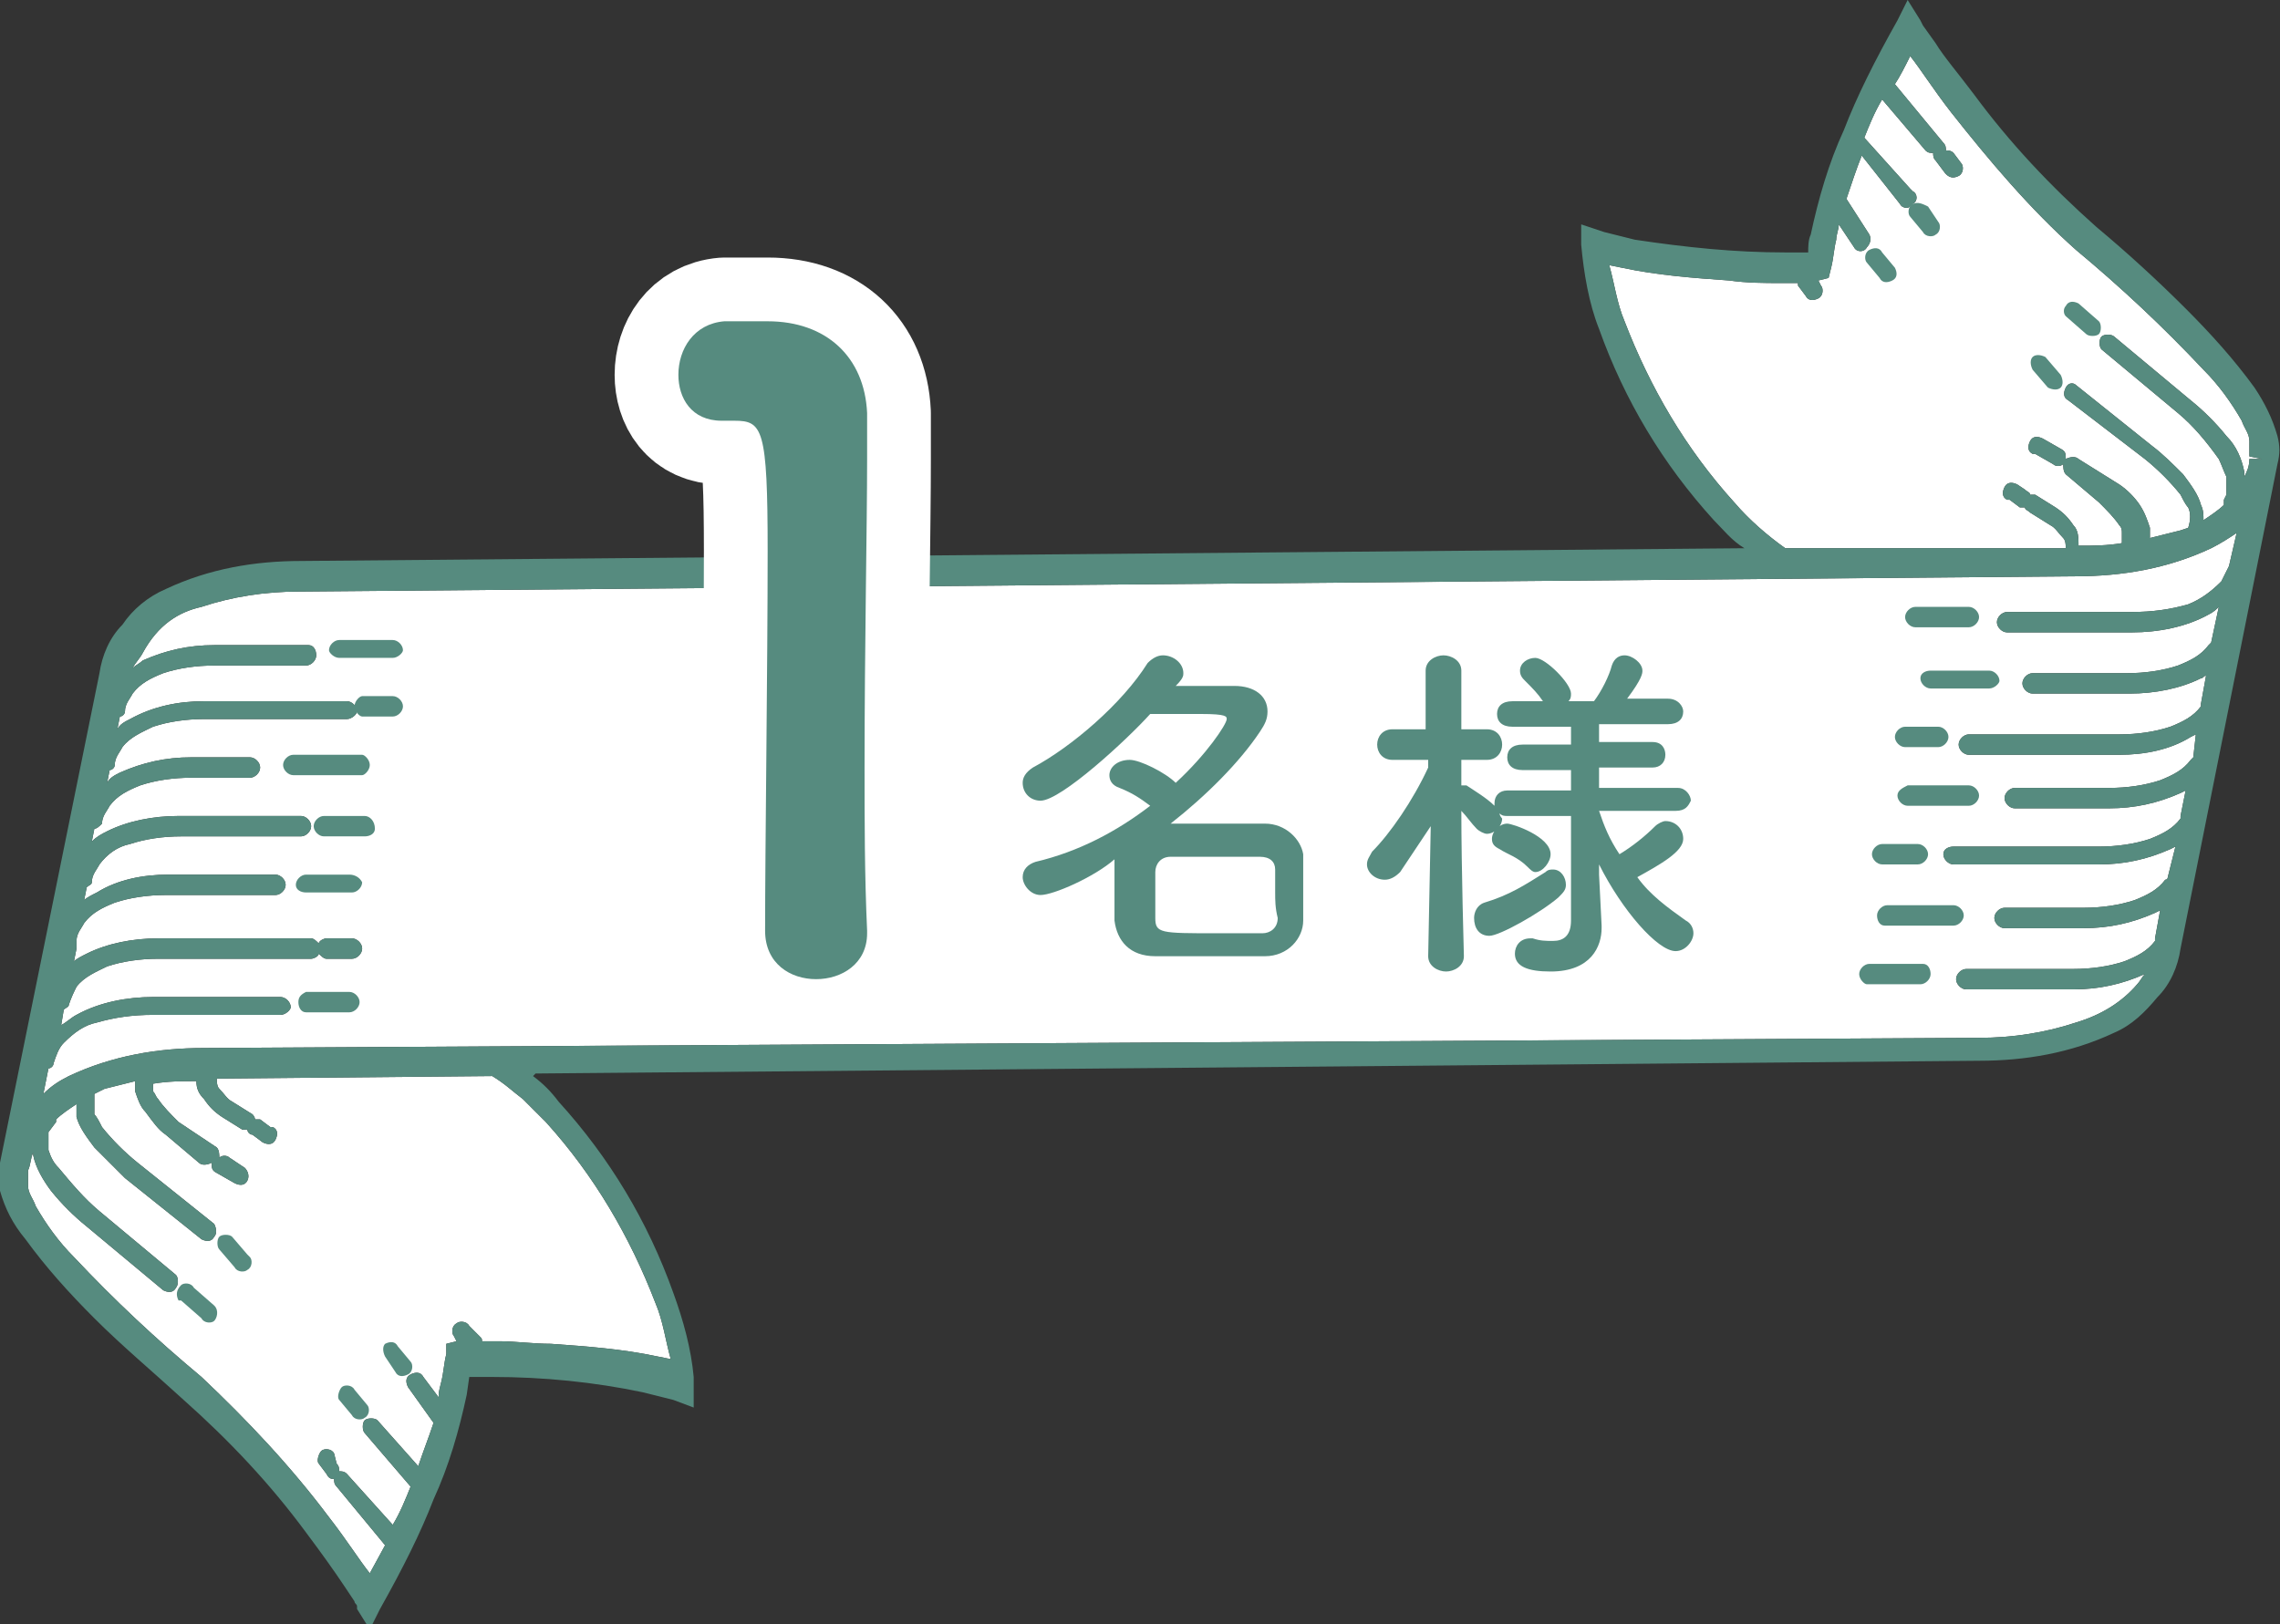 <?xml version="1.0" encoding="utf-8"?>
<!-- Generator: Adobe Illustrator 23.0.2, SVG Export Plug-In . SVG Version: 6.00 Build 0)  -->
<svg version="1.1" id="レイヤー_1" xmlns="http://www.w3.org/2000/svg" xmlns:xlink="http://www.w3.org/1999/xlink" x="0px"
	 y="0px" viewBox="0 0 89.4 63.7" style="enable-background:new 0 0 89.4 63.7;" xml:space="preserve">
<rect x="0" y="0" width="89.4" height="63.7" fill="#333333" stroke="none"/>
<style type="text/css">
	.st0{fill:#FFFFFF;}
	.st1{fill:#568B7F;}
	.st2{enable-background:new    ;}
	.st3{fill:none;stroke:#FFFFFF;stroke-width:5;stroke-linecap:round;stroke-linejoin:round;}
</style>
<title>アートボード 1</title>
<path class="st0" d="M20.5,43.1c0.3,0.3,0.6,0.6,0.9,0.9c1.9,2.1,3.3,4.5,4.3,7.1c0.3,0.7,0.4,1.5,0.6,2.2l-0.5-0.1
	c-1.4-0.3-2.8-0.4-4.2-0.5c-0.7,0-1.4-0.1-2-0.1h-0.7c0-0.1,0-0.1-0.1-0.2L18.4,52c-0.1-0.2-0.4-0.2-0.5-0.1c0,0,0,0,0,0
	c-0.2,0.1-0.2,0.4-0.1,0.5l0.1,0.2l-0.4,0.1l0,0.4c-0.1,0.4-0.1,0.7-0.2,1.1s-0.1,0.4-0.1,0.6L16.6,54c-0.1-0.2-0.3-0.2-0.5-0.1
	c-0.2,0.1-0.2,0.3-0.1,0.5c0,0,0,0,0,0l1,1.4c-0.2,0.6-0.4,1.1-0.6,1.7l-1.6-1.8c-0.1-0.1-0.4-0.1-0.5,0c0,0,0,0,0,0
	c-0.1,0.1-0.1,0.4,0,0.5c0,0,0,0,0,0l1.8,2.1c-0.2,0.5-0.4,1-0.7,1.5l-1.8-2c-0.1-0.1-0.2-0.1-0.3-0.1c0-0.1,0-0.2-0.1-0.3L13.1,57
	c-0.1-0.2-0.4-0.2-0.5-0.1s-0.2,0.4-0.1,0.5l0.3,0.4C12.9,58,13,58,13.1,58c0,0.1,0,0.2,0.1,0.3l1.9,2.3l-0.6,1.1
	c-0.4-0.5-0.9-1.3-1.6-2.2c-1.5-2-3.2-3.8-5-5.5c-1.8-1.5-3.4-3-5-4.7c-0.6-0.6-1.1-1.3-1.5-2c-0.1-0.3-0.3-0.5-0.3-0.8
	c0-0.2,0-0.4,0-0.6l0,0l-0.5-0.1l0.5,0.1c0.1-0.2,0.1-0.5,0.2-0.7c0,0,0,0,0,0.1c0.1,0.5,0.4,1,0.7,1.4c0.4,0.5,0.9,1,1.4,1.4l0,0
	l3,2.5c0.2,0.1,0.4,0.1,0.5-0.1c0,0,0,0,0,0c0.1-0.1,0.1-0.4,0-0.5c0,0,0,0,0,0l-3-2.5c-0.6-0.5-1.1-1.1-1.6-1.7
	c-0.2-0.2-0.3-0.4-0.4-0.7c0-0.2,0-0.5,0-0.7L2.2,44c0,0,0,0,0-0.1c0.2-0.2,0.5-0.4,0.8-0.6c0,0.2,0,0.3,0,0.5
	c0.1,0.4,0.4,0.8,0.7,1.2c0.4,0.4,0.8,0.8,1.2,1.2l0,0l3,2.4c0.2,0.1,0.4,0.1,0.5-0.1c0,0,0,0,0,0c0.1-0.1,0.1-0.3,0-0.5l-3-2.4
	c-0.5-0.4-1-0.9-1.4-1.4c-0.1-0.2-0.2-0.4-0.3-0.5c0-0.2,0-0.4,0-0.6c0,0,0-0.1,0-0.2l0.4-0.2c0.4-0.1,0.8-0.2,1.2-0.3
	c0,0.1,0,0.2,0,0.4c0.1,0.3,0.2,0.6,0.4,0.8C6,44,6.2,44.3,6.5,44.5l0,0l1.3,1.1c0.1,0.1,0.3,0.1,0.5,0c0,0.2,0,0.3,0.2,0.4l0.7,0.4
	c0.2,0.1,0.4,0.1,0.5-0.1c0,0,0,0,0,0c0.1-0.2,0-0.4-0.1-0.5c0,0,0,0,0,0l-0.6-0.4c-0.1-0.1-0.3-0.1-0.4,0c0-0.1,0-0.3-0.1-0.4L7,44
	c-0.3-0.3-0.6-0.6-0.8-0.9C6.1,43,6.1,42.9,6,42.8c0-0.1,0-0.2,0-0.3l0,0c0.6-0.1,1.1-0.1,1.7-0.1c0,0.3,0.1,0.5,0.3,0.7
	c0.2,0.3,0.4,0.5,0.7,0.7l0,0l0.8,0.5c0.1,0,0.1,0,0.2,0c0,0.1,0.1,0.2,0.2,0.2l0.4,0.3c0.2,0.1,0.4,0.1,0.5-0.1
	c0.1-0.2,0.1-0.4-0.1-0.5c0,0,0,0-0.1,0l-0.4-0.3c-0.1,0-0.1,0-0.2,0c0-0.1-0.1-0.2-0.1-0.2l-0.8-0.5c-0.2-0.1-0.3-0.3-0.5-0.5
	c-0.1-0.1-0.1-0.3-0.1-0.4l10.8-0.1C19.8,42.5,20.1,42.8,20.5,43.1z M68,19.7c-1.9-2.1-3.3-4.5-4.3-7.1c-0.3-0.7-0.4-1.5-0.6-2.2
	l0.5,0.1c1.4,0.3,2.8,0.4,4.2,0.5c0.7,0.1,1.4,0.1,2,0.1h0.7v0.1l0.3,0.4c0.1,0.2,0.3,0.2,0.5,0.1c0,0,0,0,0,0
	c0.2-0.1,0.2-0.4,0.1-0.5c0,0,0,0,0,0L71.3,11l0.4-0.1l0.1-0.4c0.1-0.4,0.1-0.7,0.2-1.1c0-0.2,0.1-0.4,0.1-0.6l0.6,0.9
	c0.1,0.2,0.4,0.2,0.5,0c0.1-0.1,0.2-0.3,0.1-0.5l-0.9-1.4c0.2-0.6,0.4-1.2,0.6-1.7L74.5,8c0.1,0.2,0.4,0.2,0.5,0
	c0.2-0.1,0.2-0.4,0-0.5c0,0,0,0-0.1-0.1l-1.8-2c0.2-0.5,0.4-1,0.7-1.5l1.7,2c0.1,0.1,0.2,0.1,0.3,0.1c0,0.1,0,0.2,0.1,0.3l0.3,0.4
	C76.4,7,76.6,7,76.8,6.9c0,0,0,0,0,0c0.2-0.1,0.2-0.4,0.1-0.5l-0.3-0.4c-0.1-0.1-0.2-0.1-0.3-0.1c0-0.1,0-0.2-0.1-0.3l-1.9-2.3
	c0.2-0.3,0.4-0.7,0.6-1.1c0.4,0.5,0.9,1.3,1.6,2.2c1.5,1.9,3.1,3.8,4.9,5.4c1.8,1.5,3.4,3,5,4.7c0.6,0.6,1.1,1.3,1.5,2
	c0.1,0.3,0.3,0.5,0.3,0.8c0,0.2,0,0.4,0,0.6l0,0l0.5,0.1l-0.5,0c0,0.3-0.1,0.5-0.2,0.7v-0.2c-0.1-0.5-0.3-1-0.7-1.4
	c-0.4-0.5-0.9-1-1.4-1.4l0,0l-3-2.5c-0.1-0.1-0.4-0.1-0.5,0c-0.1,0.1-0.1,0.4,0,0.5l3,2.5l0,0c0.6,0.5,1.1,1.1,1.6,1.8
	c0.1,0.2,0.2,0.5,0.3,0.7c0,0.2,0,0.5,0,0.7l-0.1,0.2c0,0.1,0,0.1,0,0.2c-0.2,0.2-0.5,0.4-0.8,0.6c0-0.2,0-0.4-0.1-0.6
	c-0.1-0.4-0.4-0.8-0.7-1.2c-0.4-0.4-0.8-0.8-1.2-1.1l0,0l-3-2.4C81.3,15,81.1,15,81,15.2c-0.1,0.2-0.1,0.4,0.1,0.5l3,2.3
	c0.5,0.4,1,0.9,1.4,1.4c0.1,0.2,0.2,0.4,0.3,0.5c0.1,0.2,0.1,0.5,0,0.8v0l-0.3,0.1c-0.4,0.1-0.8,0.2-1.2,0.3c0-0.1,0-0.3,0-0.4
	c-0.1-0.3-0.2-0.6-0.4-0.9c-0.2-0.3-0.5-0.6-0.8-0.8l0,0L81.5,18c-0.1-0.1-0.3-0.1-0.5,0c0-0.2,0-0.3-0.2-0.4l-0.7-0.4
	c-0.2-0.1-0.4-0.1-0.5,0.1c-0.1,0.2-0.1,0.4,0.1,0.5c0,0,0,0,0.1,0l0.7,0.4c0.1,0.1,0.3,0.1,0.4,0c0,0.1,0,0.3,0.1,0.4l1.3,1.1
	c0.3,0.3,0.6,0.6,0.8,0.9c0.1,0.1,0.1,0.2,0.1,0.3c0,0.1,0,0.2,0,0.3v0.1c-0.6,0.1-1.1,0.1-1.7,0.1c0-0.3,0-0.6-0.2-0.8
	c-0.2-0.3-0.4-0.5-0.7-0.7l0,0l-0.8-0.5c-0.1,0-0.1,0-0.2,0c0-0.1-0.1-0.1-0.2-0.2L79.1,19c-0.2-0.1-0.4-0.1-0.5,0.1
	c-0.1,0.2-0.1,0.4,0.1,0.5c0,0,0,0,0.1,0l0.4,0.3c0.1,0,0.1,0,0.2,0c0,0.1,0.1,0.1,0.2,0.2l0.8,0.5c0.2,0.1,0.3,0.3,0.5,0.5
	c0.1,0.1,0.1,0.3,0.1,0.4l0,0L70,21.5C69.3,21,68.6,20.4,68,19.7z M7.9,23.8c1.2-0.4,2.5-0.6,3.8-0.6l0,0l69.7-0.6l0,0
	c1.8,0,3.6-0.3,5.3-1.1c0.4-0.2,0.7-0.4,1-0.6l-0.3,1.3c-0.1,0.2-0.2,0.4-0.3,0.6c-0.4,0.4-0.8,0.7-1.3,0.9
	c-0.7,0.2-1.4,0.3-2.2,0.3h-4.9c-0.2,0-0.4,0.2-0.4,0.4c0,0.2,0.2,0.4,0.4,0.4h4.9c1,0,2.1-0.2,3-0.7c0.2-0.1,0.3-0.2,0.4-0.3
	l-0.3,1.4l-0.1,0.1c-0.3,0.4-0.7,0.6-1.2,0.8c-0.6,0.2-1.3,0.3-2,0.3h-3.7c-0.2,0-0.4,0.2-0.4,0.4c0,0,0,0,0,0
	c0,0.2,0.2,0.4,0.4,0.4h3.8c1,0,2-0.2,2.8-0.6c0.1,0,0.1-0.1,0.2-0.1l-0.2,1.1v0.1c-0.3,0.4-0.7,0.6-1.2,0.8c-0.6,0.2-1.3,0.3-2,0.3
	l-5.9,0c-0.2,0-0.4,0.2-0.4,0.4c0,0,0,0,0,0c0,0.2,0.2,0.4,0.4,0.4h5.9c1,0,2-0.2,2.8-0.7l0.2-0.1L86,29.7l-0.1,0.1
	c-0.3,0.4-0.7,0.6-1.2,0.8c-0.6,0.2-1.3,0.3-2,0.3H79c-0.2,0-0.4,0.2-0.4,0.4c0,0.2,0.2,0.4,0.4,0.4h3.7c1,0,1.9-0.2,2.8-0.6
	l0.2-0.1L85.5,32c0,0,0,0,0,0.1c-0.3,0.4-0.7,0.6-1.2,0.8c-0.6,0.2-1.3,0.3-2,0.3h-5.7c-0.2,0-0.4,0.1-0.4,0.3c0,0,0,0,0,0
	c0,0.2,0.2,0.4,0.4,0.4c0,0,0,0,0,0h5.7c1,0,1.9-0.2,2.8-0.6l0.2-0.1L85,34.4c0,0,0,0.1-0.1,0.1c-0.3,0.4-0.7,0.6-1.2,0.8
	c-0.6,0.2-1.3,0.3-2,0.3h-3.1c-0.2,0-0.4,0.2-0.4,0.4c0,0.2,0.2,0.4,0.4,0.4c0,0,0,0,0,0h3.1c1,0,1.9-0.2,2.8-0.6l0.2-0.1l-0.2,1.1
	v0.1c-0.3,0.4-0.7,0.6-1.2,0.8c-0.6,0.2-1.3,0.3-2,0.3h-4.2c-0.2,0-0.4,0.2-0.4,0.4c0,0.2,0.2,0.4,0.4,0.4c0,0,0,0,0,0h4.2
	c1,0,1.9-0.2,2.8-0.6c-0.1,0.1-0.2,0.3-0.3,0.4c-0.6,0.7-1.4,1.2-2.4,1.5c-1.2,0.4-2.5,0.6-3.8,0.6l0,0L8,41.1l0,0
	c-1.8,0-3.6,0.3-5.3,1.1c-0.4,0.2-0.7,0.4-1,0.7l0.2-1c0.1,0,0.2-0.1,0.2-0.2c0.1-0.3,0.2-0.6,0.4-0.8c0.4-0.4,0.8-0.7,1.3-0.8
	c0.7-0.2,1.4-0.3,2.2-0.3h5c0.2,0,0.4-0.2,0.4-0.3c0,0,0,0,0,0c0-0.2-0.2-0.4-0.4-0.4h-5c-1,0-2.1,0.2-3,0.7
	c-0.2,0.1-0.4,0.3-0.6,0.4l0.1-0.6c0.1-0.1,0.2-0.1,0.2-0.2c0.1-0.3,0.2-0.5,0.3-0.7c0.3-0.4,0.8-0.6,1.2-0.8c0.6-0.2,1.3-0.3,2-0.3
	h6c0.1,0,0.3-0.1,0.3-0.2c0.1,0.1,0.2,0.2,0.3,0.2h1c0.2,0,0.4-0.2,0.4-0.4c0,0,0,0,0,0c0-0.2-0.2-0.4-0.4-0.4h-1
	c-0.1,0-0.3,0.1-0.3,0.2c-0.1-0.1-0.2-0.2-0.3-0.2l-6,0c-1,0-2,0.2-2.8,0.6c-0.2,0.1-0.4,0.2-0.5,0.3l0.1-0.5C3,37.1,3,37,3,36.9
	c0-0.3,0.2-0.5,0.3-0.7c0.3-0.4,0.7-0.6,1.2-0.8c0.6-0.2,1.3-0.3,2-0.3h4.3c0.2,0,0.4-0.2,0.4-0.4c0-0.2-0.2-0.4-0.4-0.4H6.6
	c-1,0-2,0.2-2.8,0.7c-0.2,0.1-0.4,0.2-0.5,0.3l0.1-0.5c0.1-0.1,0.2-0.1,0.2-0.2c0-0.3,0.2-0.5,0.3-0.7c0.3-0.4,0.7-0.7,1.2-0.8
	c0.6-0.2,1.3-0.3,2-0.3h4.7c0.2,0,0.4-0.2,0.4-0.4c0,0,0,0,0,0c0-0.2-0.2-0.4-0.4-0.4L7,32c-1,0-2,0.2-2.8,0.6
	C4,32.7,3.8,32.8,3.6,33l0.1-0.5c0.1,0,0.2-0.1,0.3-0.2c0-0.3,0.2-0.5,0.3-0.7c0.3-0.4,0.7-0.6,1.2-0.8c0.6-0.2,1.3-0.3,2-0.3h2.3
	c0.2,0,0.4-0.2,0.4-0.4c0-0.2-0.2-0.4-0.4-0.4c0,0,0,0,0,0H7.5c-1,0-1.9,0.2-2.8,0.6c-0.2,0.1-0.4,0.2-0.5,0.4l0.1-0.5
	c0.1,0,0.2-0.1,0.2-0.2c0-0.3,0.2-0.5,0.3-0.7c0.3-0.4,0.8-0.6,1.2-0.8c0.6-0.2,1.3-0.3,2-0.3l5.6,0c0.2,0,0.4-0.2,0.4-0.3
	c0,0,0,0,0,0c0-0.2-0.2-0.4-0.4-0.4H8c-1,0-2,0.2-2.9,0.7c-0.2,0.1-0.4,0.2-0.5,0.4l0.1-0.5c0.1,0,0.2-0.1,0.2-0.2
	c0-0.3,0.2-0.5,0.3-0.7c0.3-0.4,0.7-0.6,1.2-0.8c0.6-0.2,1.3-0.3,2-0.3H12c0.2,0,0.4-0.2,0.4-0.4c0-0.2-0.1-0.4-0.3-0.4
	c0,0-0.1,0-0.1,0H8.4c-1,0-1.9,0.2-2.8,0.6c-0.1,0.1-0.3,0.2-0.4,0.3c0.1-0.2,0.3-0.4,0.4-0.6C6.2,24.5,7,24,7.9,23.8z"/>
<path class="st0" d="M73.6,35.9c0,0.2,0.1,0.4,0.3,0.4c0,0,0,0,0,0h2.7c0.2,0,0.4-0.2,0.4-0.4c0,0,0,0,0,0c0-0.2-0.2-0.4-0.4-0.4H74
	C73.8,35.5,73.6,35.7,73.6,35.9C73.6,35.9,73.6,35.9,73.6,35.9z"/>
<path class="st0" d="M75.4,37.8h-2.1c-0.2,0-0.4,0.2-0.4,0.4c0,0.2,0.2,0.4,0.3,0.4c0,0,0,0,0,0h2.1c0.2,0,0.4-0.2,0.4-0.4l0,0
	C75.7,38,75.6,37.8,75.4,37.8z"/>
<path class="st0" d="M75.2,33.9c0.2,0,0.4-0.2,0.4-0.4c0-0.2-0.2-0.4-0.4-0.4h-1.4c-0.2,0-0.4,0.2-0.4,0.4c0,0.2,0.2,0.4,0.4,0.4
	H75.2z"/>
<path class="st0" d="M74.4,31.2c0,0.2,0.2,0.4,0.4,0.4h2.4c0.2,0,0.4-0.2,0.4-0.4c0,0,0,0,0,0c0-0.2-0.2-0.4-0.4-0.4h-2.4
	C74.6,30.9,74.4,31,74.4,31.2C74.4,31.2,74.4,31.2,74.4,31.2z"/>
<path class="st0" d="M74.7,29.3H76c0.2,0,0.4-0.2,0.4-0.4c0-0.2-0.2-0.4-0.4-0.4h-1.3c-0.2,0-0.4,0.2-0.4,0.4
	C74.3,29.1,74.5,29.3,74.7,29.3z"/>
<path class="st0" d="M75.3,26.6c0,0.2,0.2,0.4,0.4,0.4l2.3,0c0.2,0,0.4-0.2,0.4-0.3c0,0,0,0,0,0c0-0.2-0.2-0.4-0.4-0.4h-2.3
	C75.5,26.3,75.3,26.4,75.3,26.6z"/>
<path class="st0" d="M75.1,24.6h2.1c0.2,0,0.4-0.2,0.4-0.4c0-0.2-0.2-0.4-0.4-0.4h-2.1c-0.2,0-0.4,0.2-0.4,0.4S74.9,24.6,75.1,24.6
	C75.1,24.6,75.1,24.6,75.1,24.6z"/>
<path class="st0" d="M81,12.4l0.8,0.7c0.1,0.1,0.4,0.1,0.5,0c0.1-0.1,0.1-0.4,0-0.5l-0.8-0.7c-0.2-0.1-0.4-0.1-0.5,0.1
	C80.9,12.1,80.9,12.3,81,12.4L81,12.4z"/>
<path class="st0" d="M80.3,15.2c0.2,0.1,0.4,0.1,0.5,0c0.1-0.1,0.1-0.3,0-0.5L80.2,14c-0.2-0.1-0.4-0.1-0.5,0
	c-0.1,0.1-0.1,0.3,0,0.5L80.3,15.2z"/>
<path class="st0" d="M75.6,8.1C75.4,8,75.2,7.9,75,8c0,0,0,0,0,0c-0.2,0.1-0.2,0.4-0.1,0.5c0,0,0,0,0,0l0.5,0.6
	c0.1,0.2,0.4,0.2,0.5,0.1c0.2-0.1,0.2-0.4,0.1-0.5c0,0,0,0,0,0L75.6,8.1z"/>
<path class="st0" d="M73.8,9.9c-0.1-0.2-0.3-0.2-0.5-0.1c0,0,0,0,0,0c-0.2,0.1-0.2,0.4-0.1,0.5l0.5,0.6c0.1,0.2,0.3,0.2,0.5,0.1
	c0,0,0,0,0,0c0.2-0.1,0.2-0.3,0.1-0.5L73.8,9.9z"/>
<path class="st0" d="M13.9,27.7c0,0.2,0.2,0.4,0.3,0.4c0,0,0,0,0,0h1.2c0.2,0,0.4-0.2,0.4-0.4l0,0c0-0.2-0.2-0.4-0.4-0.4h-1.2
	C14.1,27.3,13.9,27.5,13.9,27.7C13.9,27.7,13.9,27.7,13.9,27.7z"/>
<path class="st0" d="M13.3,25.8h2.1c0.2,0,0.4-0.2,0.4-0.3c0,0,0,0,0,0c0-0.2-0.2-0.4-0.4-0.4h-2.1c-0.2,0-0.4,0.2-0.4,0.4
	C12.9,25.6,13.1,25.8,13.3,25.8L13.3,25.8z"/>
<path class="st0" d="M14.5,30c0-0.2-0.2-0.4-0.3-0.4c0,0,0,0,0,0h-2.7c-0.2,0-0.4,0.2-0.4,0.4s0.2,0.4,0.4,0.4c0,0,0,0,0,0h2.7
	C14.3,30.4,14.5,30.2,14.5,30z"/>
<path class="st0" d="M14.3,32h-1.6c-0.2,0-0.4,0.2-0.4,0.4c0,0.2,0.2,0.4,0.4,0.4h1.6c0.2,0,0.4-0.1,0.4-0.3c0,0,0,0,0,0
	C14.7,32.2,14.5,32,14.3,32C14.3,32,14.3,32,14.3,32z"/>
<path class="st0" d="M13.7,34.3H12c-0.2,0-0.4,0.2-0.4,0.4c0,0.2,0.2,0.3,0.4,0.3h1.8c0.2,0,0.4-0.2,0.4-0.4
	C14.1,34.4,13.9,34.3,13.7,34.3z"/>
<path class="st0" d="M11.7,39.3c0,0.2,0.1,0.4,0.3,0.4c0,0,0,0,0,0h1.7c0.2,0,0.4-0.2,0.4-0.4c0-0.2-0.2-0.4-0.4-0.4c0,0,0,0,0,0H12
	C11.8,39,11.7,39.1,11.7,39.3z"/>
<path class="st0" d="M8.4,51.2l-0.8-0.7c-0.1-0.2-0.4-0.2-0.5-0.1C6.9,50.6,6.9,50.8,7,51C7,51,7,51,7.1,51l0.8,0.7
	c0.1,0.2,0.4,0.2,0.5,0.1S8.6,51.4,8.4,51.2C8.4,51.2,8.4,51.2,8.4,51.2z"/>
<path class="st0" d="M9.1,48.5c-0.1-0.1-0.4-0.1-0.5,0c-0.1,0.1-0.1,0.4,0,0.5l0.6,0.7c0.1,0.2,0.4,0.2,0.5,0.1
	c0.2-0.1,0.2-0.4,0.1-0.5c0,0,0,0-0.1-0.1L9.1,48.5z"/>
<path class="st0" d="M13.8,55.5c0.1,0.2,0.4,0.2,0.5,0.1c0.2-0.1,0.2-0.4,0.1-0.5c0,0,0,0,0,0l-0.5-0.6c-0.1-0.2-0.4-0.2-0.5-0.1
	s-0.2,0.4-0.1,0.5l0,0L13.8,55.5z"/>
<path class="st0" d="M15.5,53.8c0.1,0.2,0.3,0.2,0.5,0.1c0.2-0.1,0.2-0.4,0.1-0.5l-0.5-0.6c-0.1-0.2-0.3-0.2-0.5-0.1c0,0,0,0,0,0
	C15,52.8,15,53,15.1,53.2L15.5,53.8z"/>
<path class="st1" d="M0,45.6c-0.1,0.4-0.1,0.7,0,1.1c0.2,0.7,0.5,1.3,1,1.9c0.8,1.1,1.7,2.1,2.7,3.1c1.1,1.1,2.3,2.1,3.5,3.2
	c1.8,1.6,3.4,3.3,4.8,5.2c0.6,0.8,1.1,1.5,1.5,2.1l0.4,0.6c0,0.1,0.1,0.1,0.1,0.2v0.1l0.5,0.8l0.4-0.8c0.9-1.6,1.6-3,2.1-4.3
	c0.6-1.3,1-2.7,1.3-4.1l0.1-0.7c0.2,0,0.6,0,0.9,0c2,0,4,0.2,5.9,0.6c0.4,0.1,0.8,0.2,1.2,0.3l0.8,0.3V54c-0.1-1.1-0.4-2.2-0.8-3.3
	c-1-2.8-2.5-5.3-4.5-7.5c-0.3-0.4-0.6-0.7-1-1L21,42.1l56.6-0.5l0,0c1.8,0,3.6-0.3,5.3-1.1c0.7-0.3,1.2-0.8,1.7-1.4
	c0.5-0.5,0.8-1.2,0.9-1.9l3.8-19v0c0.1-0.4,0.1-0.7,0-1.1c-0.2-0.7-0.5-1.3-0.9-1.9c-0.8-1.1-1.7-2.1-2.7-3.1
	c-1.1-1.1-2.3-2.2-3.5-3.2c-1.8-1.6-3.4-3.3-4.8-5.2c-0.6-0.8-1.2-1.5-1.5-2L75.4,1l-0.1-0.2l0,0L74.8,0l-0.4,0.8
	c-0.9,1.6-1.6,3-2.1,4.3c-0.6,1.3-1,2.7-1.3,4.1c-0.1,0.2-0.1,0.5-0.1,0.7c-0.3,0-0.6,0-0.9,0c-2,0-3.9-0.2-5.9-0.5
	c-0.4-0.1-0.8-0.2-1.2-0.3L62,8.8v0.8c0.1,1.1,0.3,2.3,0.7,3.3c1,2.8,2.5,5.3,4.5,7.5c0.4,0.4,0.7,0.8,1.2,1.1l-56.6,0.5l0,0
	c-1.8,0-3.6,0.3-5.3,1.1c-0.7,0.3-1.3,0.8-1.7,1.4c-0.5,0.5-0.8,1.2-0.9,1.9L0,45.6L0,45.6L0,45.6z M20.5,43.1
	c0.3,0.3,0.6,0.6,0.9,0.9c1.9,2.1,3.3,4.5,4.3,7.1c0.3,0.7,0.4,1.5,0.6,2.2l-0.5-0.1c-1.4-0.3-2.8-0.4-4.2-0.5c-0.7,0-1.4-0.1-2-0.1
	h-0.7c0-0.1,0-0.1-0.1-0.2L18.4,52c-0.1-0.2-0.4-0.2-0.5-0.1c0,0,0,0,0,0c-0.2,0.1-0.2,0.4-0.1,0.5l0.1,0.2l-0.4,0.1l0,0.4
	c-0.1,0.4-0.1,0.7-0.2,1.1s-0.1,0.4-0.1,0.6L16.6,54c-0.1-0.2-0.3-0.2-0.5-0.1c-0.2,0.1-0.2,0.3-0.1,0.5c0,0,0,0,0,0l1,1.4
	c-0.2,0.6-0.4,1.1-0.6,1.7l-1.6-1.8c-0.1-0.1-0.4-0.1-0.5,0c0,0,0,0,0,0c-0.1,0.1-0.1,0.4,0,0.5c0,0,0,0,0,0l1.8,2.1
	c-0.2,0.5-0.4,1-0.7,1.5l-1.8-2c-0.1-0.1-0.2-0.1-0.3-0.1c0-0.1,0-0.2-0.1-0.3L13.1,57c-0.1-0.2-0.4-0.2-0.5-0.1s-0.2,0.4-0.1,0.5
	l0.3,0.4C12.9,58,13,58,13.1,58c0,0.1,0,0.2,0.1,0.3l1.9,2.3l-0.6,1.1c-0.4-0.5-0.9-1.3-1.6-2.2c-1.5-2-3.2-3.8-5-5.5
	c-1.8-1.5-3.4-3-5-4.7c-0.6-0.6-1.1-1.3-1.5-2c-0.1-0.3-0.3-0.5-0.3-0.8c0-0.2,0-0.4,0-0.6l0,0l-0.5-0.1l0.5,0.1
	c0.1-0.2,0.1-0.5,0.2-0.7c0,0,0,0,0,0.1c0.1,0.5,0.4,1,0.7,1.4c0.4,0.5,0.9,1,1.4,1.4l0,0l3,2.5c0.2,0.1,0.4,0.1,0.5-0.1
	c0,0,0,0,0,0c0.1-0.1,0.1-0.4,0-0.5c0,0,0,0,0,0l-3-2.5c-0.6-0.5-1.1-1.1-1.6-1.7c-0.2-0.2-0.3-0.4-0.4-0.7c0-0.2,0-0.5,0-0.7
	L2.2,44c0,0,0,0,0-0.1c0.2-0.2,0.5-0.4,0.8-0.6c0,0.2,0,0.3,0,0.5c0.1,0.4,0.4,0.8,0.7,1.2c0.4,0.4,0.8,0.8,1.2,1.2l0,0l3,2.4
	c0.2,0.1,0.4,0.1,0.5-0.1c0,0,0,0,0,0c0.1-0.1,0.1-0.3,0-0.5l-3-2.4c-0.5-0.4-1-0.9-1.4-1.4c-0.1-0.2-0.2-0.4-0.3-0.5
	c0-0.2,0-0.4,0-0.6c0,0,0-0.1,0-0.2l0.4-0.2c0.4-0.1,0.8-0.2,1.2-0.3c0,0.1,0,0.2,0,0.4c0.1,0.3,0.2,0.6,0.4,0.8
	C6,44,6.2,44.3,6.5,44.5l0,0l1.3,1.1c0.1,0.1,0.3,0.1,0.5,0c0,0.2,0,0.3,0.2,0.4l0.7,0.4c0.2,0.1,0.4,0.1,0.5-0.1c0,0,0,0,0,0
	c0.1-0.2,0-0.4-0.1-0.5c0,0,0,0,0,0l-0.6-0.4c-0.1-0.1-0.3-0.1-0.4,0c0-0.1,0-0.3-0.1-0.4L7,44c-0.3-0.3-0.6-0.6-0.8-0.9
	C6.1,43,6.1,42.9,6,42.8c0-0.1,0-0.2,0-0.3l0,0c0.6-0.1,1.1-0.1,1.7-0.1c0,0.3,0.1,0.5,0.3,0.7c0.2,0.3,0.4,0.5,0.7,0.7l0,0l0.8,0.5
	c0.1,0,0.1,0,0.2,0c0,0.1,0.1,0.2,0.2,0.2l0.4,0.3c0.2,0.1,0.4,0.1,0.5-0.1c0.1-0.2,0.1-0.4-0.1-0.5c0,0,0,0-0.1,0l-0.4-0.3
	c-0.1,0-0.1,0-0.2,0c0-0.1-0.1-0.2-0.1-0.2l-0.8-0.5c-0.2-0.1-0.3-0.3-0.5-0.5c-0.1-0.1-0.1-0.3-0.1-0.4l10.8-0.1
	C19.8,42.5,20.1,42.8,20.5,43.1L20.5,43.1z M68,19.7c-1.9-2.1-3.3-4.5-4.3-7.1c-0.3-0.7-0.4-1.5-0.6-2.2l0.5,0.1
	c1.4,0.3,2.8,0.4,4.2,0.5c0.7,0.1,1.4,0.1,2,0.1h0.7v0.1l0.3,0.4c0.1,0.2,0.3,0.2,0.5,0.1c0,0,0,0,0,0c0.2-0.1,0.2-0.4,0.1-0.5
	c0,0,0,0,0,0L71.3,11l0.4-0.1l0.1-0.4c0.1-0.4,0.1-0.7,0.2-1.1c0-0.2,0.1-0.4,0.1-0.6l0.6,0.9c0.1,0.2,0.4,0.2,0.5,0
	c0.1-0.1,0.2-0.3,0.1-0.5l-0.9-1.4c0.2-0.6,0.4-1.2,0.6-1.7L74.5,8c0.1,0.2,0.4,0.2,0.5,0c0.2-0.1,0.2-0.4,0-0.5c0,0,0,0-0.1-0.1
	l-1.8-2c0.2-0.5,0.4-1,0.7-1.5l1.7,2c0.1,0.1,0.2,0.1,0.3,0.1c0,0.1,0,0.2,0.1,0.3l0.3,0.4C76.4,7,76.6,7,76.8,6.9c0,0,0,0,0,0
	c0.2-0.1,0.2-0.4,0.1-0.5l-0.3-0.4c-0.1-0.1-0.2-0.1-0.3-0.1c0-0.1,0-0.2-0.1-0.3l-1.9-2.3c0.2-0.3,0.4-0.7,0.6-1.1
	c0.4,0.5,0.9,1.3,1.6,2.2c1.5,1.9,3.1,3.8,4.9,5.4c1.8,1.5,3.4,3,5,4.7c0.6,0.6,1.1,1.3,1.5,2c0.1,0.3,0.3,0.5,0.3,0.8
	c0,0.2,0,0.4,0,0.6l0,0l0.5,0.1l-0.5,0c0,0.3-0.1,0.5-0.2,0.7v-0.2c-0.1-0.5-0.3-1-0.7-1.4c-0.4-0.5-0.9-1-1.4-1.4l0,0l-3-2.5
	c-0.1-0.1-0.4-0.1-0.5,0c-0.1,0.1-0.1,0.4,0,0.5l3,2.5l0,0c0.6,0.5,1.1,1.1,1.6,1.8c0.1,0.2,0.2,0.5,0.3,0.7c0,0.2,0,0.5,0,0.7
	l-0.1,0.2c0,0.1,0,0.1,0,0.2c-0.2,0.2-0.5,0.4-0.8,0.6c0-0.2,0-0.4-0.1-0.6c-0.1-0.4-0.4-0.8-0.7-1.2c-0.4-0.4-0.8-0.8-1.2-1.1l0,0
	l-3-2.4C81.3,15,81.1,15,81,15.2c-0.1,0.2-0.1,0.4,0.1,0.5l3,2.3c0.5,0.4,1,0.9,1.4,1.4c0.1,0.2,0.2,0.4,0.3,0.5
	c0.1,0.2,0.1,0.5,0,0.8v0l-0.3,0.1c-0.4,0.1-0.8,0.2-1.2,0.3c0-0.1,0-0.3,0-0.4c-0.1-0.3-0.2-0.6-0.4-0.9c-0.2-0.3-0.5-0.6-0.8-0.8
	l0,0L81.5,18c-0.1-0.1-0.3-0.1-0.5,0c0-0.2,0-0.3-0.2-0.4l-0.7-0.4c-0.2-0.1-0.4-0.1-0.5,0.1c-0.1,0.2-0.1,0.4,0.1,0.5
	c0,0,0,0,0.1,0l0.7,0.4c0.1,0.1,0.3,0.1,0.4,0c0,0.1,0,0.3,0.1,0.4l1.3,1.1c0.3,0.3,0.6,0.6,0.8,0.9c0.1,0.1,0.1,0.2,0.1,0.3
	c0,0.1,0,0.2,0,0.3v0.1c-0.6,0.1-1.1,0.1-1.7,0.1c0-0.3,0-0.6-0.2-0.8c-0.2-0.3-0.4-0.5-0.7-0.7l0,0l-0.8-0.5c-0.1,0-0.1,0-0.2,0
	c0-0.1-0.1-0.1-0.2-0.2L79.1,19c-0.2-0.1-0.4-0.1-0.5,0.1c-0.1,0.2-0.1,0.4,0.1,0.5c0,0,0,0,0.1,0l0.4,0.3c0.1,0,0.1,0,0.2,0
	c0,0.1,0.1,0.1,0.2,0.2l0.8,0.5c0.2,0.1,0.3,0.3,0.5,0.5c0.1,0.1,0.1,0.3,0.1,0.4l0,0L70,21.5C69.3,21,68.6,20.4,68,19.7z M7.9,23.8
	c1.2-0.4,2.5-0.6,3.8-0.6l0,0l69.7-0.6l0,0c1.8,0,3.6-0.3,5.3-1.1c0.4-0.2,0.7-0.4,1-0.6l-0.3,1.3c-0.1,0.2-0.2,0.4-0.3,0.6
	c-0.4,0.4-0.8,0.7-1.3,0.9c-0.7,0.2-1.4,0.3-2.2,0.3h-4.9c-0.2,0-0.4,0.2-0.4,0.4c0,0.2,0.2,0.4,0.4,0.4h4.9c1,0,2.1-0.2,3-0.7
	c0.2-0.1,0.3-0.2,0.4-0.3l-0.3,1.4l-0.1,0.1c-0.3,0.4-0.7,0.6-1.2,0.8c-0.6,0.2-1.3,0.3-2,0.3h-3.7c-0.2,0-0.4,0.2-0.4,0.4
	c0,0,0,0,0,0c0,0.2,0.2,0.4,0.4,0.4h3.8c1,0,2-0.2,2.8-0.6c0.1,0,0.1-0.1,0.2-0.1l-0.2,1.1v0.1c-0.3,0.4-0.7,0.6-1.2,0.8
	c-0.6,0.2-1.3,0.3-2,0.3l-5.9,0c-0.2,0-0.4,0.2-0.4,0.4c0,0,0,0,0,0c0,0.2,0.2,0.4,0.4,0.4h5.9c1,0,2-0.2,2.8-0.7l0.2-0.1L86,29.7
	l-0.1,0.1c-0.3,0.4-0.7,0.6-1.2,0.8c-0.6,0.2-1.3,0.3-2,0.3H79c-0.2,0-0.4,0.2-0.4,0.4c0,0.2,0.2,0.4,0.4,0.4h3.7
	c1,0,1.9-0.2,2.8-0.6l0.2-0.1L85.5,32c0,0,0,0,0,0.1c-0.3,0.4-0.7,0.6-1.2,0.8c-0.6,0.2-1.3,0.3-2,0.3h-5.7c-0.2,0-0.4,0.1-0.4,0.3
	c0,0,0,0,0,0c0,0.2,0.2,0.4,0.4,0.4c0,0,0,0,0,0h5.7c1,0,1.9-0.2,2.8-0.6l0.2-0.1L85,34.4c0,0,0,0.1-0.1,0.1
	c-0.3,0.4-0.7,0.6-1.2,0.8c-0.6,0.2-1.3,0.3-2,0.3h-3.1c-0.2,0-0.4,0.2-0.4,0.4c0,0.2,0.2,0.4,0.4,0.4c0,0,0,0,0,0h3.1
	c1,0,1.9-0.2,2.8-0.6l0.2-0.1l-0.2,1.1v0.1c-0.3,0.4-0.7,0.6-1.2,0.8c-0.6,0.2-1.3,0.3-2,0.3h-4.2c-0.2,0-0.4,0.2-0.4,0.4
	c0,0.2,0.2,0.4,0.4,0.4c0,0,0,0,0,0h4.2c1,0,1.9-0.2,2.8-0.6c-0.1,0.1-0.2,0.3-0.3,0.4c-0.6,0.7-1.4,1.2-2.4,1.5
	c-1.2,0.4-2.5,0.6-3.8,0.6l0,0L8,41.1l0,0c-1.8,0-3.6,0.3-5.3,1.1c-0.4,0.2-0.7,0.4-1,0.7l0.2-1c0.1,0,0.2-0.1,0.2-0.2
	c0.1-0.3,0.2-0.6,0.4-0.8c0.4-0.4,0.8-0.7,1.3-0.8c0.7-0.2,1.4-0.3,2.2-0.3h5c0.2,0,0.4-0.2,0.4-0.3c0,0,0,0,0,0
	c0-0.2-0.2-0.4-0.4-0.4h-5c-1,0-2.1,0.2-3,0.7c-0.2,0.1-0.4,0.3-0.6,0.4l0.1-0.6c0.1-0.1,0.2-0.1,0.2-0.2c0.1-0.3,0.2-0.5,0.3-0.7
	c0.3-0.4,0.8-0.6,1.2-0.8c0.6-0.2,1.3-0.3,2-0.3h6c0.1,0,0.3-0.1,0.3-0.2c0.1,0.1,0.2,0.2,0.3,0.2h1c0.2,0,0.4-0.2,0.4-0.4
	c0,0,0,0,0,0c0-0.2-0.2-0.4-0.4-0.4h-1c-0.1,0-0.3,0.1-0.3,0.2c-0.1-0.1-0.2-0.2-0.3-0.2l-6,0c-1,0-2,0.2-2.8,0.6
	c-0.2,0.1-0.4,0.2-0.5,0.3l0.1-0.5C3,37.1,3,37,3,36.9c0-0.3,0.2-0.5,0.3-0.7c0.3-0.4,0.7-0.6,1.2-0.8c0.6-0.2,1.3-0.3,2-0.3h4.3
	c0.2,0,0.4-0.2,0.4-0.4c0-0.2-0.2-0.4-0.4-0.4H6.6c-1,0-2,0.2-2.8,0.7c-0.2,0.1-0.4,0.2-0.5,0.3l0.1-0.5c0.1-0.1,0.2-0.1,0.2-0.2
	c0-0.3,0.2-0.5,0.3-0.7c0.3-0.4,0.7-0.7,1.2-0.8c0.6-0.2,1.3-0.3,2-0.3h4.7c0.2,0,0.4-0.2,0.4-0.4c0,0,0,0,0,0
	c0-0.2-0.2-0.4-0.4-0.4L7,32c-1,0-2,0.2-2.8,0.6C4,32.7,3.8,32.8,3.6,33l0.1-0.5c0.1,0,0.2-0.1,0.3-0.2c0-0.3,0.2-0.5,0.3-0.7
	c0.3-0.4,0.7-0.6,1.2-0.8c0.6-0.2,1.3-0.3,2-0.3h2.3c0.2,0,0.4-0.2,0.4-0.4c0-0.2-0.2-0.4-0.4-0.4c0,0,0,0,0,0H7.5
	c-1,0-1.9,0.2-2.8,0.6c-0.2,0.1-0.4,0.2-0.5,0.4l0.1-0.5c0.1,0,0.2-0.1,0.2-0.2c0-0.3,0.2-0.5,0.3-0.7c0.3-0.4,0.8-0.6,1.2-0.8
	c0.6-0.2,1.3-0.3,2-0.3l5.6,0c0.2,0,0.4-0.2,0.4-0.3c0,0,0,0,0,0c0-0.2-0.2-0.4-0.4-0.4H8c-1,0-2,0.2-2.9,0.7
	c-0.2,0.1-0.4,0.2-0.5,0.4l0.1-0.5c0.1,0,0.2-0.1,0.2-0.2c0-0.3,0.2-0.5,0.3-0.7c0.3-0.4,0.7-0.6,1.2-0.8c0.6-0.2,1.3-0.3,2-0.3H12
	c0.2,0,0.4-0.2,0.4-0.4c0-0.2-0.1-0.4-0.3-0.4c0,0-0.1,0-0.1,0H8.4c-1,0-1.9,0.2-2.8,0.6c-0.1,0.1-0.3,0.2-0.4,0.3
	c0.1-0.2,0.3-0.4,0.4-0.6C6.2,24.5,7,24,7.9,23.8z"/>
<path class="st1" d="M73.6,35.9c0,0.2,0.1,0.4,0.3,0.4c0,0,0,0,0,0h2.7c0.2,0,0.4-0.2,0.4-0.4c0,0,0,0,0,0c0-0.2-0.2-0.4-0.4-0.4H74
	C73.8,35.5,73.6,35.7,73.6,35.9C73.6,35.9,73.6,35.9,73.6,35.9z"/>
<path class="st1" d="M75.4,37.8h-2.1c-0.2,0-0.4,0.2-0.4,0.4c0,0.2,0.2,0.4,0.3,0.4c0,0,0,0,0,0h2.1c0.2,0,0.4-0.2,0.4-0.4l0,0
	C75.7,38,75.6,37.8,75.4,37.8z"/>
<path class="st1" d="M75.2,33.9c0.2,0,0.4-0.2,0.4-0.4c0-0.2-0.2-0.4-0.4-0.4h-1.4c-0.2,0-0.4,0.2-0.4,0.4c0,0.2,0.2,0.4,0.4,0.4
	H75.2z"/>
<path class="st1" d="M74.4,31.2c0,0.2,0.2,0.4,0.4,0.4h2.4c0.2,0,0.4-0.2,0.4-0.4c0,0,0,0,0,0c0-0.2-0.2-0.4-0.4-0.4h-2.4
	C74.6,30.9,74.4,31,74.4,31.2C74.4,31.2,74.4,31.2,74.4,31.2z"/>
<path class="st1" d="M74.7,29.3H76c0.2,0,0.4-0.2,0.4-0.4c0-0.2-0.2-0.4-0.4-0.4h-1.3c-0.2,0-0.4,0.2-0.4,0.4
	C74.3,29.1,74.5,29.3,74.7,29.3z"/>
<path class="st1" d="M75.3,26.6c0,0.2,0.2,0.4,0.4,0.4l2.3,0c0.2,0,0.4-0.2,0.4-0.3c0,0,0,0,0,0c0-0.2-0.2-0.4-0.4-0.4h-2.3
	C75.5,26.3,75.3,26.4,75.3,26.6z"/>
<path class="st1" d="M75.1,24.6h2.1c0.2,0,0.4-0.2,0.4-0.4c0-0.2-0.2-0.4-0.4-0.4h-2.1c-0.2,0-0.4,0.2-0.4,0.4S74.9,24.6,75.1,24.6
	C75.1,24.6,75.1,24.6,75.1,24.6z"/>
<path class="st1" d="M81,12.4l0.8,0.7c0.1,0.1,0.4,0.1,0.5,0c0.1-0.1,0.1-0.4,0-0.5l-0.8-0.7c-0.2-0.1-0.4-0.1-0.5,0.1
	C80.9,12.1,80.9,12.3,81,12.4L81,12.4z"/>
<path class="st1" d="M80.3,15.2c0.2,0.1,0.4,0.1,0.5,0c0.1-0.1,0.1-0.3,0-0.5L80.2,14c-0.2-0.1-0.4-0.1-0.5,0
	c-0.1,0.1-0.1,0.3,0,0.5L80.3,15.2z"/>
<path class="st1" d="M75.6,8.1C75.4,8,75.2,7.9,75,8c0,0,0,0,0,0c-0.2,0.1-0.2,0.4-0.1,0.5c0,0,0,0,0,0l0.5,0.6
	c0.1,0.2,0.4,0.2,0.5,0.1c0.2-0.1,0.2-0.4,0.1-0.5c0,0,0,0,0,0L75.6,8.1z"/>
<path class="st1" d="M73.8,9.9c-0.1-0.2-0.3-0.2-0.5-0.1c0,0,0,0,0,0c-0.2,0.1-0.2,0.4-0.1,0.5l0.5,0.6c0.1,0.2,0.3,0.2,0.5,0.1
	c0,0,0,0,0,0c0.2-0.1,0.2-0.3,0.1-0.5L73.8,9.9z"/>
<path class="st1" d="M13.9,27.7c0,0.2,0.2,0.4,0.3,0.4c0,0,0,0,0,0h1.2c0.2,0,0.4-0.2,0.4-0.4l0,0c0-0.2-0.2-0.4-0.4-0.4h-1.2
	C14.1,27.3,13.9,27.5,13.9,27.7C13.9,27.7,13.9,27.7,13.9,27.7z"/>
<path class="st1" d="M13.3,25.8h2.1c0.2,0,0.4-0.2,0.4-0.3c0,0,0,0,0,0c0-0.2-0.2-0.4-0.4-0.4h-2.1c-0.2,0-0.4,0.2-0.4,0.4
	C12.9,25.6,13.1,25.8,13.3,25.8L13.3,25.8z"/>
<path class="st1" d="M14.5,30c0-0.2-0.2-0.4-0.3-0.4c0,0,0,0,0,0h-2.7c-0.2,0-0.4,0.2-0.4,0.4s0.2,0.4,0.4,0.4c0,0,0,0,0,0h2.7
	C14.3,30.4,14.5,30.2,14.5,30z"/>
<path class="st1" d="M14.3,32h-1.6c-0.2,0-0.4,0.2-0.4,0.4c0,0.2,0.2,0.4,0.4,0.4h1.6c0.2,0,0.4-0.1,0.4-0.3c0,0,0,0,0,0
	C14.7,32.2,14.5,32,14.3,32C14.3,32,14.3,32,14.3,32z"/>
<path class="st1" d="M13.7,34.3H12c-0.2,0-0.4,0.2-0.4,0.4c0,0.2,0.2,0.3,0.4,0.3h1.8c0.2,0,0.4-0.2,0.4-0.4
	C14.1,34.4,13.9,34.3,13.7,34.3z"/>
<path class="st1" d="M11.7,39.3c0,0.2,0.1,0.4,0.3,0.4c0,0,0,0,0,0h1.7c0.2,0,0.4-0.2,0.4-0.4c0-0.2-0.2-0.4-0.4-0.4c0,0,0,0,0,0H12
	C11.8,39,11.7,39.1,11.7,39.3z"/>
<path class="st1" d="M8.4,51.2l-0.8-0.7c-0.1-0.2-0.4-0.2-0.5-0.1C6.9,50.6,6.9,50.8,7,51C7,51,7,51,7.1,51l0.8,0.7
	c0.1,0.2,0.4,0.2,0.5,0.1S8.6,51.4,8.4,51.2C8.4,51.2,8.4,51.2,8.4,51.2z"/>
<path class="st1" d="M9.1,48.5c-0.1-0.1-0.4-0.1-0.5,0c-0.1,0.1-0.1,0.4,0,0.5l0.6,0.7c0.1,0.2,0.4,0.2,0.5,0.1
	c0.2-0.1,0.2-0.4,0.1-0.5c0,0,0,0-0.1-0.1L9.1,48.5z"/>
<path class="st1" d="M13.8,55.5c0.1,0.2,0.4,0.2,0.5,0.1c0.2-0.1,0.2-0.4,0.1-0.5c0,0,0,0,0,0l-0.5-0.6c-0.1-0.2-0.4-0.2-0.5-0.1
	s-0.2,0.4-0.1,0.5l0,0L13.8,55.5z"/>
<path class="st1" d="M15.5,53.8c0.1,0.2,0.3,0.2,0.5,0.1c0.2-0.1,0.2-0.4,0.1-0.5l-0.5-0.6c-0.1-0.2-0.3-0.2-0.5-0.1c0,0,0,0,0,0
	C15,52.8,15,53,15.1,53.2L15.5,53.8z"/>
<g class="st2">
	<path class="st1" d="M32,38.4c-1,0-2-0.6-2-1.9c0-3.2,0.1-10.4,0.1-14.9c0-4.8-0.2-5.1-1.3-5.1c-0.1,0-0.2,0-0.3,0
		c-0.1,0-0.1,0-0.2,0c-1.2,0-1.7-0.9-1.7-1.8c0-1,0.6-2,1.8-2.1c0.7,0,1,0,1.7,0c2.3,0,3.8,1.4,3.9,3.6c0,0.4,0,1.1,0,1.8
		c0,2.7-0.1,7.3-0.1,12.1c0,2.1,0,4.2,0.1,6.4c0,0,0,0,0,0.1C34,37.8,33,38.4,32,38.4z"/>
</g>
<g class="st2">
	<path class="st3" d="M32,38.4c-1,0-2-0.6-2-1.9c0-3.2,0.1-10.4,0.1-14.9c0-4.8-0.2-5.1-1.3-5.1c-0.1,0-0.2,0-0.3,0
		c-0.1,0-0.1,0-0.2,0c-1.2,0-1.7-0.9-1.7-1.8c0-1,0.6-2,1.8-2.1c0.7,0,1,0,1.7,0c2.3,0,3.8,1.4,3.9,3.6c0,0.4,0,1.1,0,1.8
		c0,2.7-0.1,7.3-0.1,12.1c0,2.1,0,4.2,0.1,6.4c0,0,0,0,0,0.1C34,37.8,33,38.4,32,38.4z"/>
</g>
<g class="st2">
	<path class="st1" d="M32,38.4c-1,0-2-0.6-2-1.9c0-3.2,0.1-10.4,0.1-14.9c0-4.8-0.2-5.1-1.3-5.1c-0.1,0-0.2,0-0.3,0
		c-0.1,0-0.1,0-0.2,0c-1.2,0-1.7-0.9-1.7-1.8c0-1,0.6-2,1.8-2.1c0.7,0,1,0,1.7,0c2.3,0,3.8,1.4,3.9,3.6c0,0.4,0,1.1,0,1.8
		c0,2.7-0.1,7.3-0.1,12.1c0,2.1,0,4.2,0.1,6.4c0,0,0,0,0,0.1C34,37.8,33,38.4,32,38.4z"/>
</g>
<g class="st2">
	<path class="st1" d="M40.8,35.1c-0.4,0-0.7-0.4-0.7-0.7c0-0.3,0.2-0.5,0.5-0.6c1.7-0.4,3.2-1.2,4.5-2.2c-0.4-0.3-0.7-0.5-1.2-0.7
		c-0.3-0.1-0.4-0.3-0.4-0.5c0-0.3,0.3-0.6,0.8-0.6c0.4,0,1.4,0.5,1.8,0.9c1.2-1.1,2-2.3,2-2.5c0-0.1,0-0.2-1-0.2c-0.6,0-1.4,0-2,0
		c-0.9,1-3.5,3.4-4.3,3.4c-0.4,0-0.7-0.3-0.7-0.7c0-0.2,0.1-0.4,0.4-0.6c1.5-0.8,3.5-2.5,4.5-4.1c0.2-0.2,0.4-0.3,0.6-0.3
		c0.4,0,0.8,0.3,0.8,0.7c0,0.1,0,0.2-0.3,0.5c0.8,0,1.7,0,2.3,0c0.8,0,1.3,0.4,1.3,1c0,0.3-0.1,0.5-0.3,0.8
		c-0.8,1.2-2.1,2.5-3.5,3.6c0.4,0,0.9,0,1.4,0c0.8,0,1.6,0,2.3,0c0.8,0,1.4,0.6,1.5,1.2c0,0.4,0,0.8,0,1.3s0,0.9,0,1.3
		c0,0.7-0.6,1.4-1.5,1.4c-0.7,0-1.4,0-2.1,0c-0.8,0-1.6,0-2.2,0c-1,0-1.5-0.6-1.6-1.4c0-0.3,0-0.7,0-1.1c0-0.5,0-0.9,0-1.3
		C42.9,34.4,41.3,35.1,40.8,35.1z M50,35c0-0.3,0-0.6,0-0.9c0-0.3-0.2-0.5-0.6-0.5c-0.5,0-1.2,0-1.8,0c-0.6,0-1.2,0-1.7,0
		c-0.4,0-0.6,0.3-0.6,0.6c0,0.2,0,0.5,0,0.7c0,0.4,0,0.7,0,1.1c0,0.6,0.2,0.6,2.4,0.6c0.6,0,1.2,0,1.8,0c0.3,0,0.6-0.2,0.6-0.6
		C50,35.6,50,35.3,50,35z"/>
	<path class="st1" d="M65.7,31.8l-3,0c0.2,0.6,0.4,1.1,0.8,1.7c0.5-0.3,1-0.7,1.4-1.1c0.1-0.1,0.3-0.2,0.4-0.2
		c0.4,0,0.7,0.3,0.7,0.7c0,0.5-0.9,1-1.8,1.5c0.5,0.7,1.2,1.2,1.9,1.7c0.2,0.1,0.3,0.3,0.3,0.5c0,0.3-0.3,0.7-0.7,0.7
		c-0.7,0-2.1-1.6-3-3.4l0,0.4l0.1,2c0,0,0,0.1,0,0.1c0,0.7-0.4,1.7-2,1.7c-0.9,0-1.4-0.2-1.4-0.7c0-0.3,0.2-0.6,0.6-0.6
		c0,0,0.1,0,0.1,0c0.3,0.1,0.5,0.1,0.8,0.1c0.4,0,0.7-0.2,0.7-0.8l0-4.1l-2.5,0c-0.1,0-0.2,0-0.3-0.1c0,0.1,0.1,0.2,0.1,0.2
		c0,0.3-0.3,0.6-0.6,0.6c-0.1,0-0.3-0.1-0.4-0.2c-0.2-0.2-0.4-0.5-0.6-0.7c0,2.2,0.1,5.7,0.1,5.7v0c0,0.4-0.4,0.6-0.7,0.6
		c-0.3,0-0.7-0.2-0.7-0.6v0l0.1-5.1c-0.4,0.6-0.8,1.2-1.2,1.8c-0.2,0.2-0.4,0.3-0.6,0.3c-0.4,0-0.7-0.3-0.7-0.6
		c0-0.2,0.1-0.3,0.2-0.5c0.7-0.7,1.6-2,2.2-3.3v-0.3l-1.4,0c0,0,0,0,0,0c-0.4,0-0.6-0.3-0.6-0.6c0-0.3,0.2-0.6,0.6-0.6h1.3l0-2.3v0
		c0-0.4,0.4-0.6,0.7-0.6c0.3,0,0.7,0.2,0.7,0.6v0c0,0,0,1.1,0,2.3h1c0.4,0,0.6,0.3,0.6,0.6c0,0.3-0.2,0.6-0.6,0.6h0l-1,0
		c0,0.3,0,0.7,0,1c0.1,0,0.1,0,0.2,0c0.3,0.2,0.8,0.5,1.1,0.8c0,0,0-0.1,0-0.1c0-0.3,0.2-0.5,0.5-0.5h2.5l0-0.8h-1.9
		c-0.4,0-0.6-0.2-0.6-0.5c0-0.3,0.2-0.5,0.6-0.5h1.9v-0.7h-2.3c-0.4,0-0.6-0.2-0.6-0.5c0-0.3,0.2-0.5,0.6-0.5h1.2
		c-0.2-0.3-0.4-0.5-0.7-0.8c-0.1-0.1-0.2-0.2-0.2-0.4c0-0.3,0.3-0.5,0.6-0.5c0.4,0,1.4,1,1.4,1.4c0,0.1,0,0.2-0.1,0.3h1
		c0.3-0.4,0.6-1,0.7-1.4c0.1-0.3,0.3-0.4,0.5-0.4c0.3,0,0.7,0.3,0.7,0.6c0,0.1,0,0.3-0.6,1.1h1.6c0.4,0,0.6,0.3,0.6,0.5
		c0,0.3-0.2,0.5-0.6,0.5h-2.7l0,0.7h2.1c0.4,0,0.5,0.3,0.5,0.5c0,0.3-0.2,0.5-0.5,0.5h-2.1l0,0.8h3.1c0.3,0,0.5,0.3,0.5,0.5
		C66.2,31.6,66.1,31.8,65.7,31.8L65.7,31.8z M58.4,36.7c-0.4,0-0.6-0.3-0.6-0.7c0-0.2,0.1-0.5,0.4-0.6c1-0.3,1.6-0.7,2.4-1.2
		c0.1-0.1,0.2-0.1,0.3-0.1c0.3,0,0.5,0.3,0.5,0.6c0,0.2-0.1,0.3-0.3,0.5C60.4,35.8,58.8,36.7,58.4,36.7z M59.9,34
		c-0.4-0.4-0.8-0.5-1.1-0.7c-0.2-0.1-0.3-0.2-0.3-0.4c0-0.3,0.3-0.6,0.6-0.6c0.2,0,1.7,0.5,1.7,1.2c0,0.3-0.3,0.7-0.6,0.7
		C60.1,34.2,60,34.1,59.9,34z"/>
</g>
</svg>

